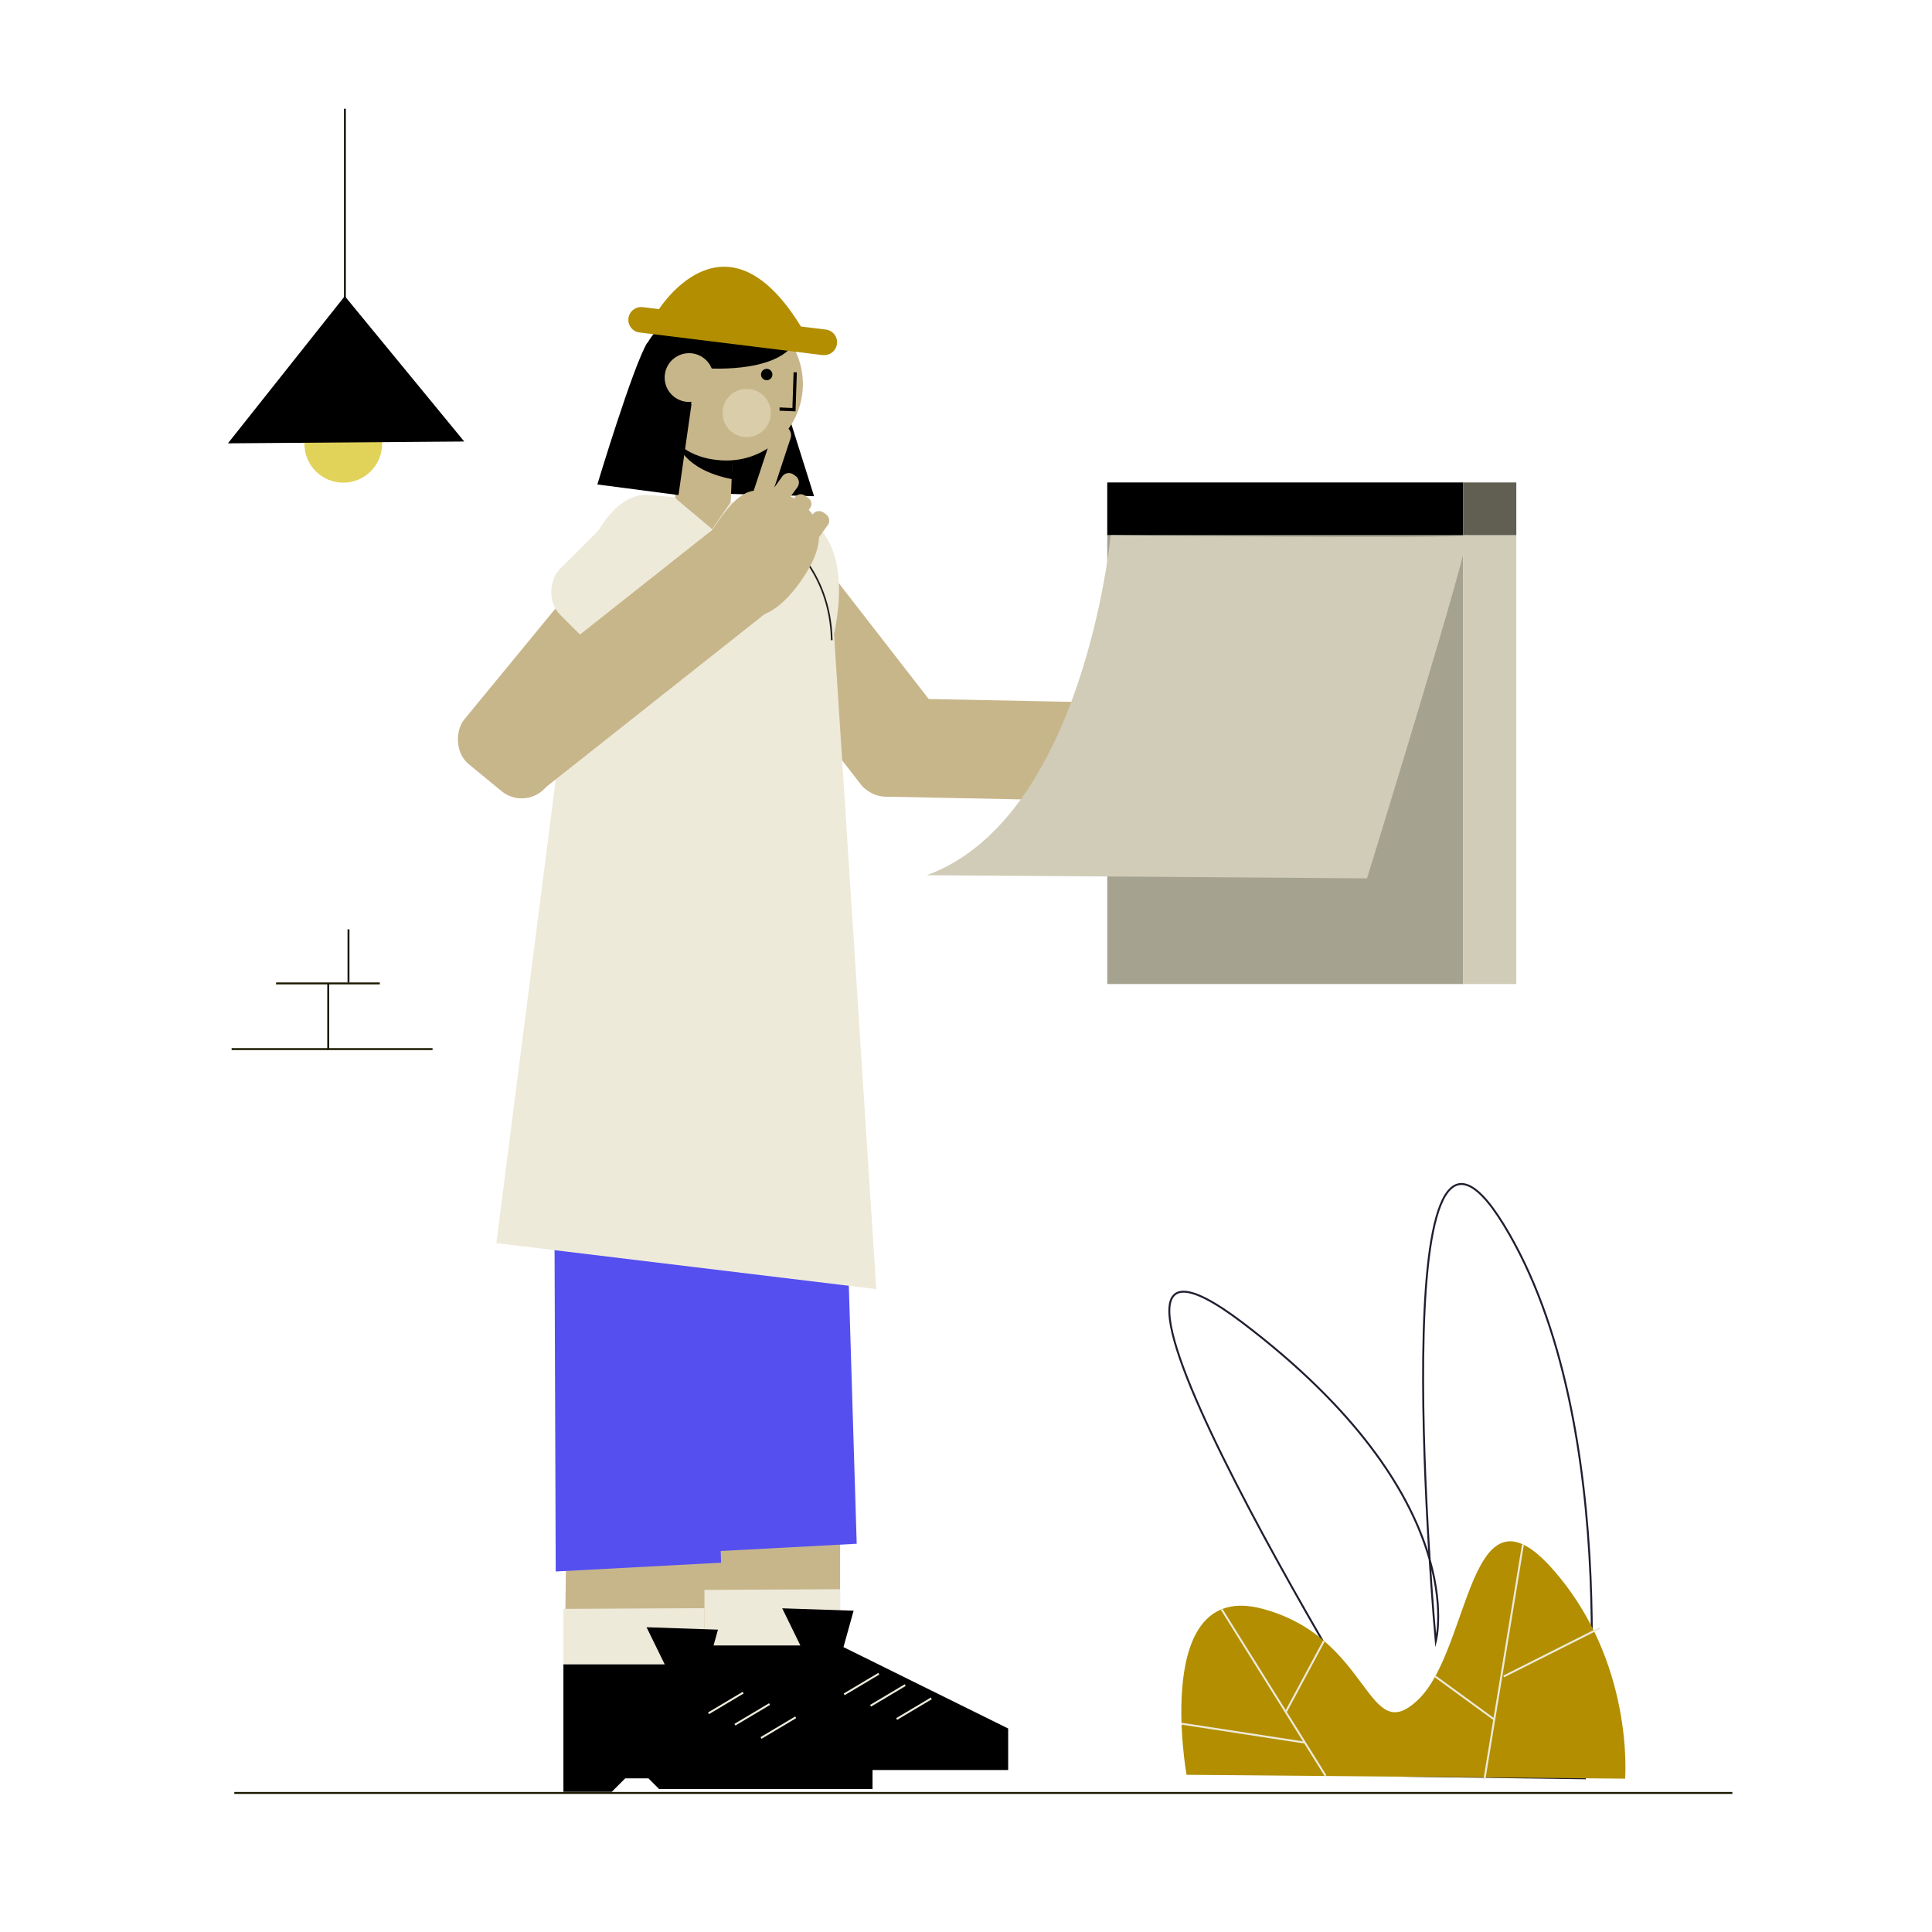 <svg xmlns="http://www.w3.org/2000/svg" viewBox="0 0 1000 1000"><title>Mesa de trabajo 33</title><g id="Capa_1" data-name="Capa 1"><path d="M362.54,517.36c4.46,7.09,0,330.31,0,330.31h72.29V517.36Z" fill="#c8b68b"/><polygon points="361.83 822.94 434.83 822.58 434.83 851.67 361.83 851.67 361.83 822.94" fill="#eeeada"/><polygon points="521.83 894.67 521.83 916.17 411.33 916.17 405.83 910.67 393.83 910.67 386.83 917.67 361.83 917.67 361.83 851.67 414.26 851.67 404.87 832.46 441.83 833.69 436.58 852.54 521.83 894.67"/><polygon points="356.8 512.17 357.84 803.6 443.43 799.05 434.83 517.37 356.8 512.17" fill="#554ff0"/><line x1="482.04" y1="879.08" x2="464.1" y2="889.76" fill="none" stroke="#eeeada" stroke-miterlimit="10"/><line x1="468.54" y1="872.21" x2="450.6" y2="882.9" fill="none" stroke="#eeeada" stroke-miterlimit="10"/><line x1="454.87" y1="866.32" x2="436.93" y2="877" fill="none" stroke="#eeeada" stroke-miterlimit="10"/><rect x="408.89" y="282.38" width="54.88" height="134.12" rx="16.4" transform="translate(-122.61 341.01) rotate(-37.83)" fill="#c8b68b"/><path d="M682.53,394.16l-31.93,5.41a17.92,17.92,0,0,1-.65,1.69l20.5-3.44a4.8,4.8,0,1,1,1.59,9.46l-39.31,6.61h-.05a66.93,66.93,0,0,1-13.43,1.81c-1.17.05-2.32.08-3.46.09-16.94.07-30.4-5.22-31.16-22.59-.81-18.54,9-29.23,27.51-30l.93,0L647.42,340a4.8,4.8,0,1,1,5.37,8l-22.5,15.18c1,.12,2.05.28,3,.49l37.1-4.41a4.8,4.8,0,0,1,1.13,9.54l-26.28,3.12a30.76,30.76,0,0,1,2.91,4.71l29-6.52a4.8,4.8,0,0,1,2.11,9.37l-28,6.3a34.09,34.09,0,0,1,.47,3.95l29.19-4.95a4.8,4.8,0,1,1,1.61,9.47Z" fill="#c8b68b"/><rect x="508.56" y="298.36" width="51" height="180" rx="14.37" transform="translate(933.17 -137.71) rotate(91.16)" fill="#c8b68b"/><path d="M292.34,527.17c4.46,7.08,0,330.3,0,330.3h72.28V527.17Z" fill="#c8b68b"/><polygon points="291.62 832.74 364.62 832.38 364.62 861.47 291.62 861.47 291.62 832.74" fill="#eeeada"/><polygon points="451.62 904.47 451.62 925.97 341.12 925.97 335.62 920.47 323.62 920.47 316.62 927.47 291.62 927.47 291.62 861.47 344.06 861.47 334.66 842.26 371.62 843.5 366.37 862.34 451.62 904.47"/><polygon points="286.59 521.98 287.64 813.4 373.22 808.85 364.62 527.17 286.59 521.98" fill="#554ff0"/><line x1="411.84" y1="888.88" x2="393.9" y2="899.57" fill="none" stroke="#eeeada" stroke-miterlimit="10"/><line x1="398.33" y1="882.02" x2="380.39" y2="892.7" fill="none" stroke="#eeeada" stroke-miterlimit="10"/><line x1="384.66" y1="876.12" x2="366.72" y2="886.81" fill="none" stroke="#eeeada" stroke-miterlimit="10"/><path d="M453.56,667.24l-196.65-23.8,43.64-340.71c1.81-21,17.13-48.1,35.26-46.54l52,4.48a24.41,24.41,0,0,1,6.41,1.53l.09-.15s51.64-5.13,37.51,65.69l-.17-.19Z" fill="#eeeada"/><path d="M405,278s24.7,16.17,25.52,53.38" fill="none" stroke="#1e1d19" stroke-miterlimit="10" stroke-width="0.84"/><rect x="266.24" y="283.63" width="54.88" height="134.12" rx="16.4" transform="translate(289.48 -106.71) rotate(39.42)" fill="#c8b68b"/><rect x="293.65" y="268.62" width="69.3" height="72.83" rx="16.52" transform="translate(311.84 -142.8) rotate(45)" fill="#eeeada"/><line x1="121.28" y1="928.03" x2="896.67" y2="928.03" fill="none" stroke="#1b1a00" stroke-miterlimit="10"/><path d="M726.39,919.13s-203.24-325.5-83.24-234.5,100,165,100,165-29-320,35-216,42.19,286.82,42.19,286.82Z" fill="none" stroke="#1f1f31" stroke-miterlimit="10"/><path d="M614.15,918.63s-18-101,39-86,54,73,81,47,26-116,69-68,38,109,38,109Z" fill="#b28e00"/><line x1="632.3" y1="832.97" x2="686.12" y2="919.13" fill="none" stroke="#eeeada" stroke-miterlimit="10"/><line x1="788.29" y1="799.39" x2="768.32" y2="921.13" fill="none" stroke="#eeeada" stroke-miterlimit="10"/><line x1="665.51" y1="886.13" x2="685.3" y2="849.31" fill="none" stroke="#eeeada" stroke-miterlimit="10"/><line x1="611.57" y1="892.18" x2="675.4" y2="901.98" fill="none" stroke="#eeeada" stroke-miterlimit="10"/><line x1="742.86" y1="867.72" x2="773.43" y2="890.01" fill="none" stroke="#eeeada" stroke-miterlimit="10"/><line x1="828.15" y1="842.63" x2="778.31" y2="867.72" fill="none" stroke="#eeeada" stroke-miterlimit="10"/><line x1="196.59" y1="509.01" x2="142.89" y2="509.01" fill="none" stroke="#1b1a00" stroke-miterlimit="10"/><polyline points="169.89 509.01 169.89 543.01 223.89 543.01" fill="none" stroke="#1b1a00" stroke-miterlimit="10"/><line x1="169.89" y1="543.01" x2="119.89" y2="543.01" fill="none" stroke="#1b1a00" stroke-miterlimit="10"/><line x1="180.38" y1="508.62" x2="180.38" y2="481.01" fill="none" stroke="#1b1a00" stroke-miterlimit="10"/><line x1="178.52" y1="56.27" x2="178.52" y2="184.8" fill="none" stroke="#1b1a00" stroke-miterlimit="10" stroke-width="1"/><circle cx="177.67" cy="229.72" r="20.11" fill="#e1d25a"/><polygon points="178.46 153.28 117.97 229.47 240.29 228.53 178.46 153.28"/><polygon points="377.93 255.64 421.36 256.84 409.13 217.98 376.41 234.28 377.93 255.64"/><circle cx="376.03" cy="198.8" r="39.55" fill="#c8b68b"/><polygon points="380.04 213.84 378.23 259.73 377.75 260.56 368.6 273.87 350.19 258.43 349.48 257.36 350.89 220.79 380.04 213.84" fill="#c8b68b"/><circle cx="396.85" cy="193.85" r="2.95"/><path d="M379.23,238.23s-18,1.87-28.62-9.13c0,0,2.66,13.87,28.3,18.93Z"/><circle cx="386.48" cy="213.76" r="12.5" fill="#dacdaa"/><polyline points="411.6 192.7 410.96 212.05 403.49 211.73" fill="none" stroke="#000" stroke-miterlimit="10" stroke-width="1.68"/><path d="M411.34,177.41C401.07,193.87,364,190.53,364,190.53l-6.42,18.54.36,0-6.75,47.18-42-5.49s18.47-61.32,25.89-73.5v.37c4.49-8.11,12.83-14.77,25.75-18C400.73,149.72,411.34,177.41,411.34,177.41Z"/><circle cx="356.65" cy="195.42" r="12.62" fill="#c8b68b"/><path d="M433.21,178a6.63,6.63,0,0,1-6.55,5.8,7.52,7.52,0,0,1-.82,0L331.12,172.1a6.6,6.6,0,0,1,.8-13.16,7.52,7.52,0,0,1,.82.05l8.35,1c5.64-8.27,37.44-49.71,73.44,9l12.93,1.59A6.62,6.62,0,0,1,433.21,178Z" fill="#b28e00"/><rect x="297.52" y="252.92" width="51" height="180" rx="14.37" transform="translate(391.51 -123.18) rotate(51.65)" fill="#c8b68b"/><path d="M428.51,271.71l-4.58,6.39c-.26,7.35-4.14,15.31-9.78,23.19-.68.95-1.37,1.87-2.07,2.77-10.4,13.38-22.87,20.7-37,10.58-15.09-10.8-17.45-25.09-6.65-40.18,5.56-7.76,12.7-19.15,21.46-20.4l.21,0,10-30.31a4.8,4.8,0,0,1,9.12,3l-8.46,25.63,4.11-5.75a4.23,4.23,0,0,1,5.87-1l1,.7a4.21,4.21,0,0,1,1,5.86L409.2,257c.62.3,1.22.61,1.83,1l.47-.66a3.64,3.64,0,0,1,5.06-.84l1.91,1.36a3.65,3.65,0,0,1,.84,5.07l-.68,1a21.33,21.33,0,0,1,1.94,2.41l.13-.18a4,4,0,0,1,5.49-.91l1.41,1A4,4,0,0,1,428.51,271.71Z" fill="#c8b68b"/><rect x="573.11" y="277" width="184.27" height="232.34" fill="#a5a390"/><rect x="757.38" y="277" width="27.46" height="232.34" transform="translate(1542.22 786.34) rotate(180)" fill="#d1ccb8"/><rect x="573.11" y="249.72" width="184.27" height="27.28"/><rect x="757.38" y="249.72" width="27.46" height="27.28" transform="translate(1542.22 526.72) rotate(180)" fill="#605f52"/><path d="M574.9,277s-13.65,146-95.13,176l227.79,1.64S763.1,274.94,759.17,277,574.9,277,574.9,277Z" fill="#d1ccb8"/></g></svg>